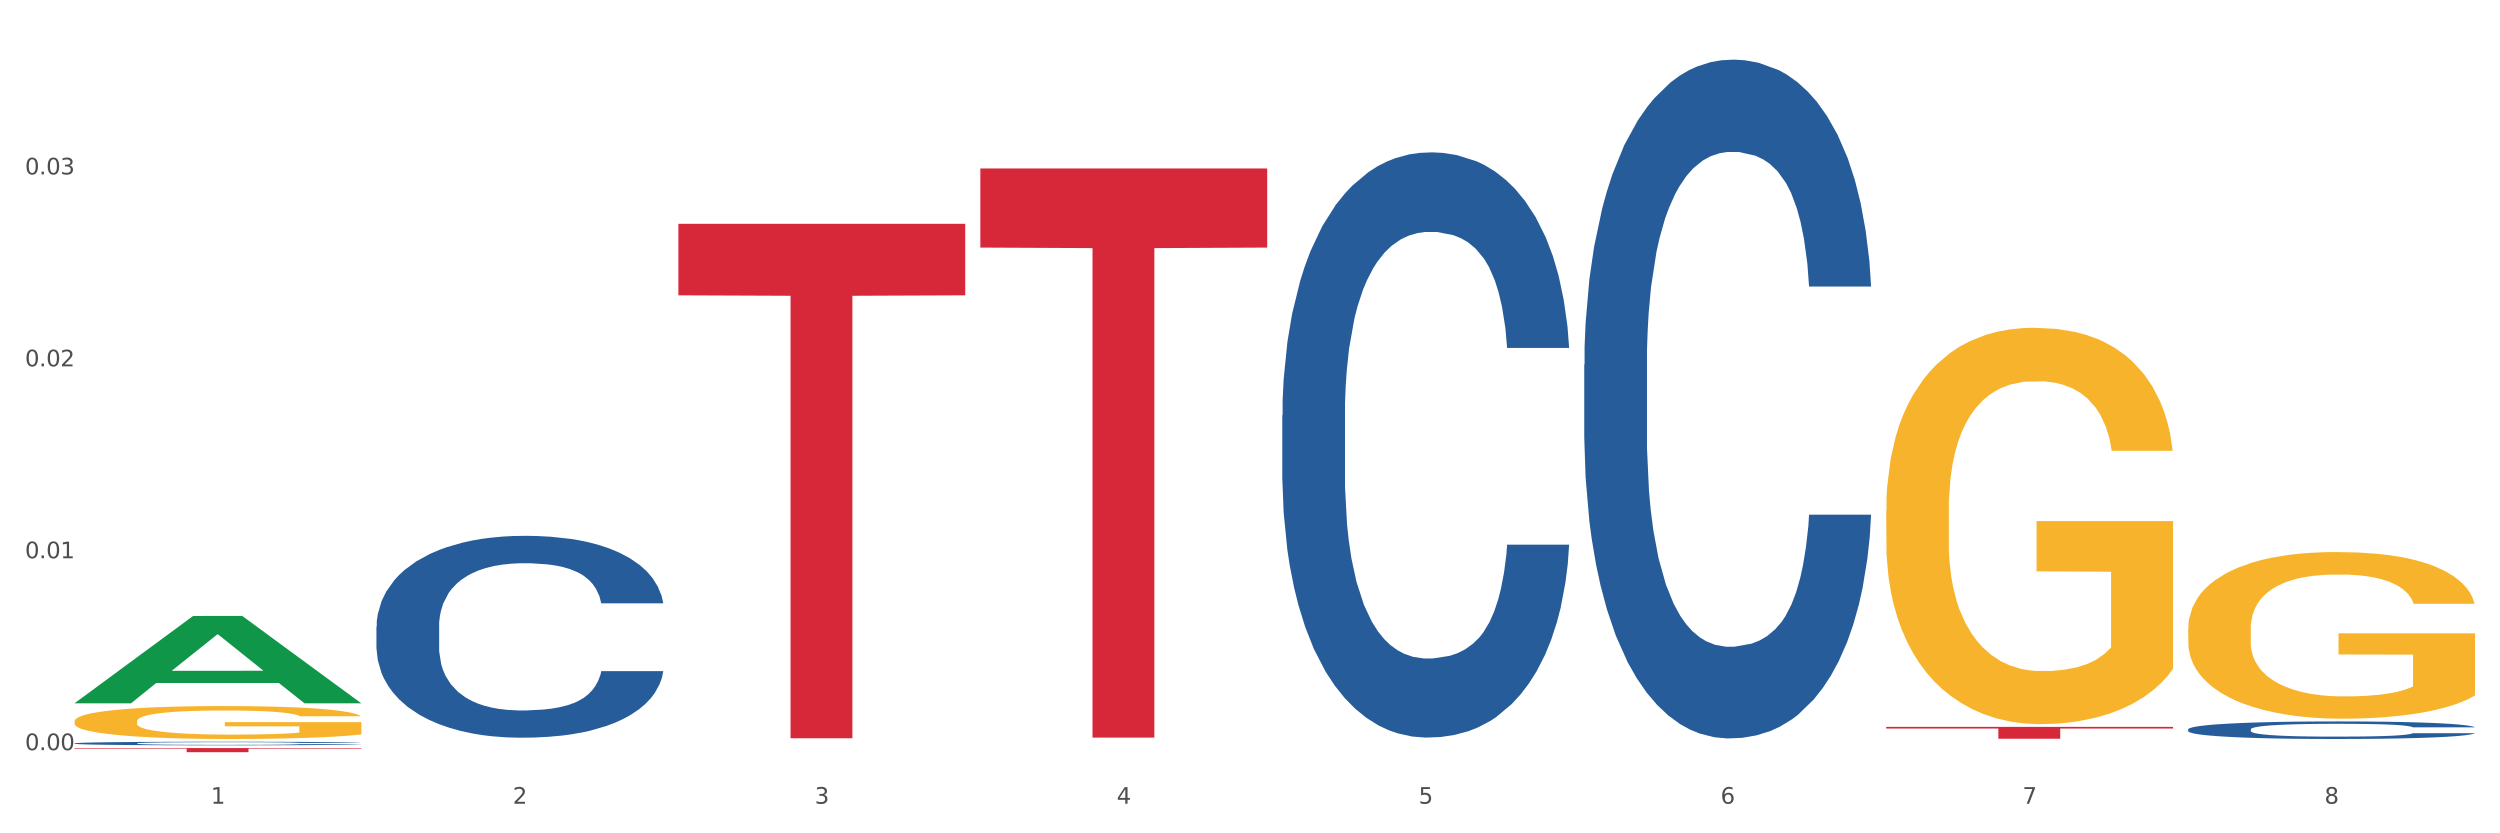 <?xml version="1.0" encoding="utf-8" standalone="no"?>
<!DOCTYPE svg PUBLIC "-//W3C//DTD SVG 1.1//EN"
  "http://www.w3.org/Graphics/SVG/1.1/DTD/svg11.dtd">
<svg xmlns:xlink="http://www.w3.org/1999/xlink" width="1080pt" height="360pt" viewBox="0 0 1080 360" xmlns="http://www.w3.org/2000/svg" version="1.1">
 <rect x="0" y="0" width="1080" height="360" fill="#333333" stroke="none"/>
 <defs>
  <style type="text/css">*{stroke-linejoin: round; stroke-linecap: butt}</style>
 </defs>
 <g id="figure_1">
  <g id="patch_1">
   <path d="M 0 360 
L 1080 360 
L 1080 0 
L 0 0 
z
" style="fill: #ffffff; stroke: #ffffff; stroke-linejoin: miter"/>
  </g>
  <g id="axes_1">
   <g id="matplotlib.axis_1">
    <g id="xtick_1">
     <g id="text_1">
      <!-- 1 -->
      <g style="fill: #4d4d4d" transform="translate(91.082 347.204) scale(0.096 -0.096)">
       <defs>
        <path id="DejaVuSans-31" d="M 794 531 
L 1825 531 
L 1825 4091 
L 703 3866 
L 703 4441 
L 1819 4666 
L 2450 4666 
L 2450 531 
L 3481 531 
L 3481 0 
L 794 0 
L 794 531 
z
" transform="scale(0.016)"/>
       </defs>
       <use xlink:href="#DejaVuSans-31"/>
      </g>
     </g>
    </g>
    <g id="xtick_2">
     <g id="text_2">
      <!-- 2 -->
      <g style="fill: #4d4d4d" transform="translate(221.525 347.204) scale(0.096 -0.096)">
       <defs>
        <path id="DejaVuSans-32" d="M 1228 531 
L 3431 531 
L 3431 0 
L 469 0 
L 469 531 
Q 828 903 1448 1529 
Q 2069 2156 2228 2338 
Q 2531 2678 2651 2914 
Q 2772 3150 2772 3378 
Q 2772 3750 2511 3984 
Q 2250 4219 1831 4219 
Q 1534 4219 1204 4116 
Q 875 4013 500 3803 
L 500 4441 
Q 881 4594 1212 4672 
Q 1544 4750 1819 4750 
Q 2544 4750 2975 4387 
Q 3406 4025 3406 3419 
Q 3406 3131 3298 2873 
Q 3191 2616 2906 2266 
Q 2828 2175 2409 1742 
Q 1991 1309 1228 531 
z
" transform="scale(0.016)"/>
       </defs>
       <use xlink:href="#DejaVuSans-32"/>
      </g>
     </g>
    </g>
    <g id="xtick_3">
     <g id="text_3">
      <!-- 3 -->
      <g style="fill: #4d4d4d" transform="translate(351.968 347.204) scale(0.096 -0.096)">
       <defs>
        <path id="DejaVuSans-33" d="M 2597 2516 
Q 3050 2419 3304 2112 
Q 3559 1806 3559 1356 
Q 3559 666 3084 287 
Q 2609 -91 1734 -91 
Q 1441 -91 1130 -33 
Q 819 25 488 141 
L 488 750 
Q 750 597 1062 519 
Q 1375 441 1716 441 
Q 2309 441 2620 675 
Q 2931 909 2931 1356 
Q 2931 1769 2642 2001 
Q 2353 2234 1838 2234 
L 1294 2234 
L 1294 2753 
L 1863 2753 
Q 2328 2753 2575 2939 
Q 2822 3125 2822 3475 
Q 2822 3834 2567 4026 
Q 2313 4219 1838 4219 
Q 1578 4219 1281 4162 
Q 984 4106 628 3988 
L 628 4550 
Q 988 4650 1302 4700 
Q 1616 4750 1894 4750 
Q 2613 4750 3031 4423 
Q 3450 4097 3450 3541 
Q 3450 3153 3228 2886 
Q 3006 2619 2597 2516 
z
" transform="scale(0.016)"/>
       </defs>
       <use xlink:href="#DejaVuSans-33"/>
      </g>
     </g>
    </g>
    <g id="xtick_4">
     <g id="text_4">
      <!-- 4 -->
      <g style="fill: #4d4d4d" transform="translate(482.412 347.204) scale(0.096 -0.096)">
       <defs>
        <path id="DejaVuSans-34" d="M 2419 4116 
L 825 1625 
L 2419 1625 
L 2419 4116 
z
M 2253 4666 
L 3047 4666 
L 3047 1625 
L 3713 1625 
L 3713 1100 
L 3047 1100 
L 3047 0 
L 2419 0 
L 2419 1100 
L 313 1100 
L 313 1709 
L 2253 4666 
z
" transform="scale(0.016)"/>
       </defs>
       <use xlink:href="#DejaVuSans-34"/>
      </g>
     </g>
    </g>
    <g id="xtick_5">
     <g id="text_5">
      <!-- 5 -->
      <g style="fill: #4d4d4d" transform="translate(612.855 347.204) scale(0.096 -0.096)">
       <defs>
        <path id="DejaVuSans-35" d="M 691 4666 
L 3169 4666 
L 3169 4134 
L 1269 4134 
L 1269 2991 
Q 1406 3038 1543 3061 
Q 1681 3084 1819 3084 
Q 2600 3084 3056 2656 
Q 3513 2228 3513 1497 
Q 3513 744 3044 326 
Q 2575 -91 1722 -91 
Q 1428 -91 1123 -41 
Q 819 9 494 109 
L 494 744 
Q 775 591 1075 516 
Q 1375 441 1709 441 
Q 2250 441 2565 725 
Q 2881 1009 2881 1497 
Q 2881 1984 2565 2268 
Q 2250 2553 1709 2553 
Q 1456 2553 1204 2497 
Q 953 2441 691 2322 
L 691 4666 
z
" transform="scale(0.016)"/>
       </defs>
       <use xlink:href="#DejaVuSans-35"/>
      </g>
     </g>
    </g>
    <g id="xtick_6">
     <g id="text_6">
      <!-- 6 -->
      <g style="fill: #4d4d4d" transform="translate(743.299 347.204) scale(0.096 -0.096)">
       <defs>
        <path id="DejaVuSans-36" d="M 2113 2584 
Q 1688 2584 1439 2293 
Q 1191 2003 1191 1497 
Q 1191 994 1439 701 
Q 1688 409 2113 409 
Q 2538 409 2786 701 
Q 3034 994 3034 1497 
Q 3034 2003 2786 2293 
Q 2538 2584 2113 2584 
z
M 3366 4563 
L 3366 3988 
Q 3128 4100 2886 4159 
Q 2644 4219 2406 4219 
Q 1781 4219 1451 3797 
Q 1122 3375 1075 2522 
Q 1259 2794 1537 2939 
Q 1816 3084 2150 3084 
Q 2853 3084 3261 2657 
Q 3669 2231 3669 1497 
Q 3669 778 3244 343 
Q 2819 -91 2113 -91 
Q 1303 -91 875 529 
Q 447 1150 447 2328 
Q 447 3434 972 4092 
Q 1497 4750 2381 4750 
Q 2619 4750 2861 4703 
Q 3103 4656 3366 4563 
z
" transform="scale(0.016)"/>
       </defs>
       <use xlink:href="#DejaVuSans-36"/>
      </g>
     </g>
    </g>
    <g id="xtick_7">
     <g id="text_7">
      <!-- 7 -->
      <g style="fill: #4d4d4d" transform="translate(873.742 347.204) scale(0.096 -0.096)">
       <defs>
        <path id="DejaVuSans-37" d="M 525 4666 
L 3525 4666 
L 3525 4397 
L 1831 0 
L 1172 0 
L 2766 4134 
L 525 4134 
L 525 4666 
z
" transform="scale(0.016)"/>
       </defs>
       <use xlink:href="#DejaVuSans-37"/>
      </g>
     </g>
    </g>
    <g id="xtick_8">
     <g id="text_8">
      <!-- 8 -->
      <g style="fill: #4d4d4d" transform="translate(1004.185 347.204) scale(0.096 -0.096)">
       <defs>
        <path id="DejaVuSans-38" d="M 2034 2216 
Q 1584 2216 1326 1975 
Q 1069 1734 1069 1313 
Q 1069 891 1326 650 
Q 1584 409 2034 409 
Q 2484 409 2743 651 
Q 3003 894 3003 1313 
Q 3003 1734 2745 1975 
Q 2488 2216 2034 2216 
z
M 1403 2484 
Q 997 2584 770 2862 
Q 544 3141 544 3541 
Q 544 4100 942 4425 
Q 1341 4750 2034 4750 
Q 2731 4750 3128 4425 
Q 3525 4100 3525 3541 
Q 3525 3141 3298 2862 
Q 3072 2584 2669 2484 
Q 3125 2378 3379 2068 
Q 3634 1759 3634 1313 
Q 3634 634 3220 271 
Q 2806 -91 2034 -91 
Q 1263 -91 848 271 
Q 434 634 434 1313 
Q 434 1759 690 2068 
Q 947 2378 1403 2484 
z
M 1172 3481 
Q 1172 3119 1398 2916 
Q 1625 2713 2034 2713 
Q 2441 2713 2670 2916 
Q 2900 3119 2900 3481 
Q 2900 3844 2670 4047 
Q 2441 4250 2034 4250 
Q 1625 4250 1398 4047 
Q 1172 3844 1172 3481 
z
" transform="scale(0.016)"/>
       </defs>
       <use xlink:href="#DejaVuSans-38"/>
      </g>
     </g>
    </g>
    <g id="xtick_9"/>
    <g id="xtick_10"/>
    <g id="xtick_11"/>
    <g id="xtick_12"/>
    <g id="xtick_13"/>
    <g id="xtick_14"/>
    <g id="xtick_15"/>
   </g>
   <g id="matplotlib.axis_2">
    <g id="ytick_1">
     <g id="text_9">
      <!-- 0.00 -->
      <g style="fill: #4d4d4d" transform="translate(10.8 324.07) scale(0.096 -0.096)">
       <defs>
        <path id="DejaVuSans-30" d="M 2034 4250 
Q 1547 4250 1301 3770 
Q 1056 3291 1056 2328 
Q 1056 1369 1301 889 
Q 1547 409 2034 409 
Q 2525 409 2770 889 
Q 3016 1369 3016 2328 
Q 3016 3291 2770 3770 
Q 2525 4250 2034 4250 
z
M 2034 4750 
Q 2819 4750 3233 4129 
Q 3647 3509 3647 2328 
Q 3647 1150 3233 529 
Q 2819 -91 2034 -91 
Q 1250 -91 836 529 
Q 422 1150 422 2328 
Q 422 3509 836 4129 
Q 1250 4750 2034 4750 
z
" transform="scale(0.016)"/>
        <path id="DejaVuSans-2e" d="M 684 794 
L 1344 794 
L 1344 0 
L 684 0 
L 684 794 
z
" transform="scale(0.016)"/>
       </defs>
       <use xlink:href="#DejaVuSans-30"/>
       <use xlink:href="#DejaVuSans-2e" transform="translate(63.623 0)"/>
       <use xlink:href="#DejaVuSans-30" transform="translate(95.41 0)"/>
       <use xlink:href="#DejaVuSans-30" transform="translate(159.033 0)"/>
      </g>
     </g>
    </g>
    <g id="ytick_2">
     <g id="text_10">
      <!-- 0.01 -->
      <g style="fill: #4d4d4d" transform="translate(10.8 241.164) scale(0.096 -0.096)">
       <use xlink:href="#DejaVuSans-30"/>
       <use xlink:href="#DejaVuSans-2e" transform="translate(63.623 0)"/>
       <use xlink:href="#DejaVuSans-30" transform="translate(95.41 0)"/>
       <use xlink:href="#DejaVuSans-31" transform="translate(159.033 0)"/>
      </g>
     </g>
    </g>
    <g id="ytick_3">
     <g id="text_11">
      <!-- 0.02 -->
      <g style="fill: #4d4d4d" transform="translate(10.8 158.257) scale(0.096 -0.096)">
       <use xlink:href="#DejaVuSans-30"/>
       <use xlink:href="#DejaVuSans-2e" transform="translate(63.623 0)"/>
       <use xlink:href="#DejaVuSans-30" transform="translate(95.41 0)"/>
       <use xlink:href="#DejaVuSans-32" transform="translate(159.033 0)"/>
      </g>
     </g>
    </g>
    <g id="ytick_4">
     <g id="text_12">
      <!-- 0.03 -->
      <g style="fill: #4d4d4d" transform="translate(10.8 75.351) scale(0.096 -0.096)">
       <use xlink:href="#DejaVuSans-30"/>
       <use xlink:href="#DejaVuSans-2e" transform="translate(63.623 0)"/>
       <use xlink:href="#DejaVuSans-30" transform="translate(95.41 0)"/>
       <use xlink:href="#DejaVuSans-33" transform="translate(159.033 0)"/>
      </g>
     </g>
    </g>
    <g id="ytick_5"/>
    <g id="ytick_6"/>
    <g id="ytick_7"/>
    <g id="ytick_8"/>
   </g>
   <g id="PolyCollection_1">
    <path d="M 32.175 303.773 
L 32.303 303.738 
L 83.404 266.106 
L 104.611 266.071 
L 156.096 303.844 
L 131.567 303.844 
L 120.453 295.048 
L 67.691 295.048 
L 67.307 295.19 
L 56.576 303.844 
L 32.175 303.844 
L 32.175 303.773 
L 74.334 289.799 
L 113.81 289.763 
L 94.263 274.122 
L 94.008 274.051 
L 93.752 274.157 
L 74.206 289.763 
L 74.334 289.799 
L 32.175 303.773 
z
" clip-path="url(#p9249bb33a8)" style="fill: #109648"/>
    <path d="M 423.505 72.79 
L 547.426 72.79 
L 547.426 106.954 
L 498.68 107.185 
L 498.68 318.631 
L 471.958 318.631 
L 471.958 107.185 
L 423.505 106.954 
L 423.505 73.021 
L 423.505 72.79 
z
" clip-path="url(#p9249bb33a8)" style="fill: #d62839"/>
    <path d="M 814.835 314.004 
L 938.757 314.004 
L 938.757 314.716 
L 890.01 314.72 
L 890.01 319.122 
L 863.288 319.122 
L 863.288 314.72 
L 814.835 314.716 
L 814.835 314.009 
L 814.835 314.004 
z
" clip-path="url(#p9249bb33a8)" style="fill: #d62839"/>
    <path d="M 945.279 315.067 
L 945.425 315.06 
L 945.425 314.866 
L 945.865 314.602 
L 947.476 314.117 
L 949.527 313.75 
L 953.042 313.321 
L 954.946 313.14 
L 957.437 312.94 
L 962.563 312.614 
L 968.422 312.337 
L 972.524 312.184 
L 975.6 312.087 
L 982.484 311.914 
L 986.439 311.838 
L 990.541 311.776 
L 994.056 311.734 
L 999.915 311.686 
L 1004.603 311.665 
L 1010.022 311.658 
L 1014.563 311.665 
L 1020.569 311.693 
L 1029.358 311.776 
L 1032.727 311.824 
L 1037.268 311.907 
L 1041.955 312.018 
L 1045.763 312.129 
L 1050.158 312.288 
L 1054.699 312.496 
L 1059.093 312.759 
L 1062.169 313.002 
L 1064.659 313.258 
L 1066.856 313.57 
L 1068.468 313.91 
L 1069.2 314.194 
L 1042.394 314.194 
L 1041.662 313.937 
L 1040.197 313.66 
L 1038.732 313.473 
L 1037.121 313.321 
L 1034.631 313.147 
L 1032.434 313.037 
L 1028.772 312.905 
L 1025.403 312.822 
L 1022.62 312.773 
L 1019.251 312.732 
L 1012.073 312.69 
L 1006.946 312.69 
L 1003.724 312.704 
L 999.769 312.739 
L 996.4 312.787 
L 992.445 312.87 
L 989.369 312.96 
L 986.293 313.078 
L 984.535 313.161 
L 981.899 313.314 
L 980.141 313.438 
L 977.797 313.653 
L 976.479 313.806 
L 974.135 314.2 
L 973.11 314.491 
L 972.67 314.692 
L 972.377 314.914 
L 972.377 315.995 
L 973.256 316.48 
L 973.989 316.688 
L 975.16 316.923 
L 977.358 317.228 
L 980.58 317.526 
L 983.949 317.741 
L 986.732 317.872 
L 989.369 317.969 
L 992.006 318.046 
L 995.228 318.115 
L 997.865 318.156 
L 1001.82 318.198 
L 1006.507 318.219 
L 1010.169 318.219 
L 1017.639 318.184 
L 1021.008 318.15 
L 1024.231 318.101 
L 1027.746 318.025 
L 1030.53 317.942 
L 1032.141 317.879 
L 1034.777 317.748 
L 1036.828 317.609 
L 1038.586 317.45 
L 1039.758 317.311 
L 1041.076 317.103 
L 1042.101 316.868 
L 1042.394 316.743 
L 1069.2 316.743 
L 1068.614 316.993 
L 1067.589 317.235 
L 1065.538 317.561 
L 1063.927 317.748 
L 1061.437 317.976 
L 1058.8 318.17 
L 1055.138 318.385 
L 1051.769 318.544 
L 1048.254 318.683 
L 1044.445 318.808 
L 1037.561 318.981 
L 1035.07 319.029 
L 1029.797 319.113 
L 1025.696 319.161 
L 1019.69 319.21 
L 1013.538 319.237 
L 1007.093 319.244 
L 1001.38 319.23 
L 995.082 319.189 
L 991.127 319.147 
L 986.732 319.085 
L 981.606 318.988 
L 976.772 318.87 
L 972.231 318.732 
L 967.983 318.572 
L 964.028 318.392 
L 958.901 318.094 
L 955.093 317.803 
L 952.31 317.533 
L 950.406 317.304 
L 948.501 317.013 
L 947.476 316.812 
L 945.865 316.327 
L 945.279 315.877 
L 945.279 315.067 
z
" clip-path="url(#p9249bb33a8)" style="fill: #255c99"/>
    <path d="M 684.392 157.522 
L 684.538 157.254 
L 684.538 149.755 
L 684.978 139.579 
L 686.589 120.832 
L 688.64 106.638 
L 692.155 90.034 
L 694.06 83.071 
L 696.55 75.304 
L 701.677 62.717 
L 707.536 52.005 
L 711.637 46.113 
L 714.713 42.364 
L 721.598 35.668 
L 725.553 32.723 
L 729.654 30.312 
L 733.169 28.705 
L 739.029 26.831 
L 743.716 26.027 
L 749.136 25.759 
L 753.677 26.027 
L 759.682 27.099 
L 768.471 30.312 
L 771.84 32.187 
L 776.381 35.401 
L 781.068 39.686 
L 784.877 43.971 
L 789.271 50.13 
L 793.812 58.164 
L 798.206 68.341 
L 801.282 77.715 
L 803.772 87.624 
L 805.97 99.675 
L 807.581 112.798 
L 808.313 123.778 
L 781.508 123.778 
L 780.775 113.869 
L 779.31 103.157 
L 777.846 95.926 
L 776.234 90.034 
L 773.744 83.339 
L 771.547 79.054 
L 767.885 73.965 
L 764.516 70.752 
L 761.733 68.877 
L 758.364 67.27 
L 751.186 65.663 
L 746.06 65.663 
L 742.837 66.199 
L 738.882 67.538 
L 735.513 69.413 
L 731.558 72.626 
L 728.482 76.108 
L 725.406 80.661 
L 723.648 83.874 
L 721.012 89.766 
L 719.254 94.587 
L 716.91 102.889 
L 715.592 108.781 
L 713.248 124.046 
L 712.223 135.294 
L 711.784 143.06 
L 711.491 151.63 
L 711.491 193.409 
L 712.369 212.155 
L 713.102 220.189 
L 714.274 229.295 
L 716.471 241.079 
L 719.693 252.594 
L 723.062 260.897 
L 725.846 265.985 
L 728.482 269.734 
L 731.119 272.68 
L 734.341 275.358 
L 736.978 276.965 
L 740.933 278.572 
L 745.62 279.375 
L 749.282 279.375 
L 756.753 278.036 
L 760.122 276.697 
L 763.344 274.823 
L 766.86 271.877 
L 769.643 268.663 
L 771.254 266.253 
L 773.891 261.164 
L 775.941 255.808 
L 777.699 249.649 
L 778.871 244.292 
L 780.189 236.258 
L 781.215 227.153 
L 781.508 222.332 
L 808.313 222.332 
L 807.727 231.973 
L 806.702 241.346 
L 804.651 253.934 
L 803.04 261.164 
L 800.55 270.002 
L 797.913 277.501 
L 794.251 285.803 
L 790.882 291.963 
L 787.367 297.319 
L 783.558 302.139 
L 776.674 308.835 
L 774.184 310.709 
L 768.91 313.923 
L 764.809 315.798 
L 758.803 317.672 
L 752.651 318.744 
L 746.206 319.011 
L 740.493 318.476 
L 734.195 316.869 
L 730.24 315.262 
L 725.846 312.852 
L 720.719 309.102 
L 715.885 304.55 
L 711.344 299.193 
L 707.096 293.034 
L 703.141 286.071 
L 698.015 274.555 
L 694.206 263.307 
L 691.423 252.862 
L 689.519 244.025 
L 687.615 232.777 
L 686.589 225.01 
L 684.978 206.263 
L 684.392 188.856 
L 684.392 157.522 
z
" clip-path="url(#p9249bb33a8)" style="fill: #255c99"/>
    <path d="M 553.949 179.414 
L 554.095 179.183 
L 554.095 172.718 
L 554.535 163.944 
L 556.146 147.782 
L 558.196 135.544 
L 561.712 121.229 
L 563.616 115.226 
L 566.106 108.53 
L 571.233 97.678 
L 577.092 88.442 
L 581.194 83.363 
L 584.27 80.13 
L 591.154 74.358 
L 595.109 71.818 
L 599.211 69.74 
L 602.726 68.355 
L 608.585 66.738 
L 613.273 66.046 
L 618.692 65.815 
L 623.233 66.046 
L 629.239 66.969 
L 638.028 69.74 
L 641.397 71.356 
L 645.937 74.127 
L 650.625 77.821 
L 654.433 81.515 
L 658.828 86.826 
L 663.368 93.753 
L 667.763 102.527 
L 670.839 110.608 
L 673.329 119.151 
L 675.526 129.541 
L 677.137 140.855 
L 677.87 150.321 
L 651.064 150.321 
L 650.332 141.778 
L 648.867 132.543 
L 647.402 126.309 
L 645.791 121.229 
L 643.301 115.457 
L 641.104 111.762 
L 637.442 107.375 
L 634.073 104.605 
L 631.289 102.988 
L 627.92 101.603 
L 620.743 100.218 
L 615.616 100.218 
L 612.394 100.68 
L 608.439 101.834 
L 605.07 103.45 
L 601.115 106.221 
L 598.039 109.223 
L 594.963 113.148 
L 593.205 115.918 
L 590.568 120.998 
L 588.811 125.154 
L 586.467 132.312 
L 585.149 137.391 
L 582.805 150.552 
L 581.78 160.25 
L 581.34 166.946 
L 581.047 174.334 
L 581.047 210.354 
L 581.926 226.516 
L 582.658 233.443 
L 583.83 241.293 
L 586.027 251.452 
L 589.25 261.381 
L 592.619 268.539 
L 595.402 272.926 
L 598.039 276.158 
L 600.675 278.698 
L 603.898 281.007 
L 606.535 282.392 
L 610.489 283.777 
L 615.177 284.47 
L 618.839 284.47 
L 626.309 283.316 
L 629.678 282.161 
L 632.901 280.545 
L 636.416 278.005 
L 639.199 275.234 
L 640.811 273.156 
L 643.447 268.769 
L 645.498 264.152 
L 647.256 258.841 
L 648.428 254.223 
L 649.746 247.296 
L 650.771 239.446 
L 651.064 235.29 
L 677.87 235.29 
L 677.284 243.602 
L 676.259 251.683 
L 674.208 262.535 
L 672.597 268.769 
L 670.106 276.389 
L 667.47 282.854 
L 663.808 290.012 
L 660.439 295.322 
L 656.923 299.94 
L 653.115 304.096 
L 646.23 309.868 
L 643.74 311.485 
L 638.467 314.255 
L 634.366 315.872 
L 628.36 317.488 
L 622.208 318.411 
L 615.763 318.642 
L 610.05 318.18 
L 603.751 316.795 
L 599.797 315.41 
L 595.402 313.332 
L 590.275 310.099 
L 585.442 306.174 
L 580.901 301.556 
L 576.653 296.246 
L 572.698 290.242 
L 567.571 280.314 
L 563.763 270.617 
L 560.98 261.612 
L 559.075 253.992 
L 557.171 244.295 
L 556.146 237.599 
L 554.535 221.436 
L 553.949 206.428 
L 553.949 179.414 
z
" clip-path="url(#p9249bb33a8)" style="fill: #255c99"/>
    <path d="M 293.062 96.687 
L 416.983 96.687 
L 416.983 127.572 
L 368.237 127.781 
L 368.237 318.937 
L 341.514 318.937 
L 341.514 127.781 
L 293.062 127.572 
L 293.062 96.895 
L 293.062 96.687 
z
" clip-path="url(#p9249bb33a8)" style="fill: #d62839"/>
    <path d="M 32.175 321.124 
L 32.321 321.123 
L 32.321 321.083 
L 32.761 321.029 
L 34.372 320.929 
L 36.423 320.853 
L 39.938 320.765 
L 41.843 320.728 
L 44.333 320.687 
L 49.46 320.62 
L 55.319 320.563 
L 59.42 320.531 
L 62.496 320.511 
L 69.381 320.476 
L 73.336 320.46 
L 77.437 320.447 
L 80.953 320.439 
L 86.812 320.429 
L 91.499 320.424 
L 96.919 320.423 
L 101.46 320.424 
L 107.465 320.43 
L 116.254 320.447 
L 119.623 320.457 
L 124.164 320.474 
L 128.851 320.497 
L 132.66 320.52 
L 137.054 320.553 
L 141.595 320.595 
L 145.989 320.65 
L 149.065 320.699 
L 151.555 320.752 
L 153.753 320.816 
L 155.364 320.886 
L 156.096 320.945 
L 129.291 320.945 
L 128.558 320.892 
L 127.093 320.835 
L 125.629 320.796 
L 124.017 320.765 
L 121.527 320.729 
L 119.33 320.707 
L 115.668 320.679 
L 112.299 320.662 
L 109.516 320.652 
L 106.147 320.644 
L 98.969 320.635 
L 93.843 320.635 
L 90.62 320.638 
L 86.665 320.645 
L 83.296 320.655 
L 79.341 320.672 
L 76.265 320.691 
L 73.189 320.715 
L 71.431 320.732 
L 68.795 320.764 
L 67.037 320.789 
L 64.693 320.833 
L 63.375 320.865 
L 61.031 320.946 
L 60.006 321.006 
L 59.567 321.047 
L 59.274 321.093 
L 59.274 321.315 
L 60.152 321.415 
L 60.885 321.458 
L 62.057 321.506 
L 64.254 321.569 
L 67.476 321.63 
L 70.845 321.674 
L 73.629 321.702 
L 76.265 321.721 
L 78.902 321.737 
L 82.124 321.751 
L 84.761 321.76 
L 88.716 321.769 
L 93.403 321.773 
L 97.065 321.773 
L 104.536 321.766 
L 107.905 321.759 
L 111.127 321.749 
L 114.643 321.733 
L 117.426 321.716 
L 119.037 321.703 
L 121.674 321.676 
L 123.724 321.647 
L 125.482 321.615 
L 126.654 321.586 
L 127.972 321.543 
L 128.998 321.495 
L 129.291 321.469 
L 156.096 321.469 
L 155.51 321.52 
L 154.485 321.57 
L 152.434 321.637 
L 150.823 321.676 
L 148.333 321.723 
L 145.696 321.763 
L 142.034 321.807 
L 138.665 321.84 
L 135.15 321.868 
L 131.341 321.894 
L 124.457 321.93 
L 121.967 321.94 
L 116.693 321.957 
L 112.592 321.967 
L 106.586 321.977 
L 100.434 321.982 
L 93.989 321.984 
L 88.276 321.981 
L 81.978 321.972 
L 78.023 321.964 
L 73.629 321.951 
L 68.502 321.931 
L 63.668 321.907 
L 59.127 321.878 
L 54.879 321.845 
L 50.924 321.808 
L 45.798 321.747 
L 41.989 321.687 
L 39.206 321.632 
L 37.302 321.585 
L 35.398 321.525 
L 34.372 321.483 
L 32.761 321.384 
L 32.175 321.291 
L 32.175 321.124 
z
" clip-path="url(#p9249bb33a8)" style="fill: #255c99"/>
    <path d="M 32.175 311.594 
L 32.321 311.581 
L 32.321 311.114 
L 32.614 310.711 
L 34.077 309.737 
L 36.272 308.932 
L 37.881 308.503 
L 39.49 308.153 
L 41.392 307.802 
L 43.733 307.438 
L 47.976 306.906 
L 50.61 306.633 
L 53.828 306.347 
L 59.681 305.932 
L 63.923 305.698 
L 68.313 305.503 
L 75.482 305.269 
L 80.163 305.165 
L 85.138 305.088 
L 91.136 305.036 
L 95.672 305.023 
L 105.621 305.062 
L 114.106 305.178 
L 118.203 305.269 
L 123.47 305.425 
L 126.25 305.529 
L 130.785 305.737 
L 135.467 306.01 
L 138.686 306.243 
L 143.514 306.685 
L 147.172 307.127 
L 150.537 307.672 
L 152.292 308.049 
L 153.609 308.399 
L 154.779 308.802 
L 155.95 309.438 
L 129.615 309.438 
L 128.591 308.984 
L 126.981 308.555 
L 124.64 308.14 
L 122.592 307.88 
L 119.081 307.555 
L 115.862 307.347 
L 112.497 307.192 
L 108.4 307.062 
L 105.182 306.997 
L 100.646 306.945 
L 91.722 306.958 
L 85.723 307.062 
L 81.626 307.192 
L 78.993 307.308 
L 76.652 307.438 
L 74.019 307.62 
L 70.946 307.893 
L 68.752 308.14 
L 66.557 308.451 
L 64.801 308.763 
L 63.192 309.127 
L 61.875 309.516 
L 60.851 309.919 
L 59.973 310.413 
L 59.242 311.231 
L 59.242 313.01 
L 59.534 313.413 
L 60.266 313.945 
L 61.144 314.348 
L 62.607 314.828 
L 63.923 315.153 
L 66.411 315.621 
L 69.19 316.01 
L 71.385 316.257 
L 73.58 316.465 
L 77.384 316.751 
L 81.626 316.984 
L 85.284 317.127 
L 90.259 317.257 
L 93.624 317.309 
L 96.55 317.335 
L 103.719 317.335 
L 108.839 317.296 
L 114.545 317.205 
L 118.934 317.088 
L 122.592 316.945 
L 126.689 316.712 
L 129.322 316.491 
L 129.322 313.776 
L 97.135 313.763 
L 97.135 311.958 
L 156.096 311.958 
L 156.096 317.257 
L 153.609 317.53 
L 150.829 317.777 
L 147.903 317.997 
L 143.514 318.27 
L 138.247 318.53 
L 133.565 318.712 
L 128.591 318.868 
L 122.738 319.01 
L 115.131 319.14 
L 110.449 319.192 
L 104.596 319.231 
L 97.72 319.244 
L 91.722 319.218 
L 85.869 319.153 
L 79.724 319.036 
L 73.726 318.868 
L 69.19 318.699 
L 64.655 318.491 
L 59.827 318.218 
L 56.023 317.958 
L 53.097 317.725 
L 49.878 317.426 
L 46.367 317.036 
L 43.733 316.686 
L 41.392 316.322 
L 38.905 315.854 
L 37.149 315.452 
L 35.394 314.945 
L 34.37 314.569 
L 33.199 313.984 
L 32.321 313.166 
L 32.175 311.594 
z
" clip-path="url(#p9249bb33a8)" style="fill: #f7b32b"/>
    <path d="M 162.618 270.663 
L 162.765 270.584 
L 162.765 268.353 
L 163.204 265.326 
L 164.816 259.75 
L 166.866 255.529 
L 170.382 250.59 
L 172.286 248.519 
L 174.776 246.209 
L 179.903 242.465 
L 185.762 239.279 
L 189.863 237.526 
L 192.94 236.411 
L 199.824 234.419 
L 203.779 233.543 
L 207.88 232.826 
L 211.396 232.348 
L 217.255 231.791 
L 221.942 231.552 
L 227.362 231.472 
L 231.903 231.552 
L 237.909 231.87 
L 246.697 232.826 
L 250.066 233.384 
L 254.607 234.34 
L 259.295 235.614 
L 263.103 236.889 
L 267.497 238.721 
L 272.038 241.111 
L 276.433 244.138 
L 279.509 246.926 
L 281.999 249.873 
L 284.196 253.458 
L 285.807 257.361 
L 286.54 260.627 
L 259.734 260.627 
L 259.002 257.679 
L 257.537 254.493 
L 256.072 252.342 
L 254.461 250.59 
L 251.971 248.598 
L 249.773 247.324 
L 246.111 245.81 
L 242.742 244.855 
L 239.959 244.297 
L 236.59 243.819 
L 229.413 243.341 
L 224.286 243.341 
L 221.064 243.5 
L 217.109 243.899 
L 213.74 244.456 
L 209.785 245.412 
L 206.709 246.448 
L 203.633 247.802 
L 201.875 248.758 
L 199.238 250.51 
L 197.48 251.944 
L 195.137 254.413 
L 193.818 256.166 
L 191.475 260.706 
L 190.449 264.052 
L 190.01 266.362 
L 189.717 268.911 
L 189.717 281.337 
L 190.596 286.913 
L 191.328 289.303 
L 192.5 292.011 
L 194.697 295.516 
L 197.92 298.942 
L 201.289 301.411 
L 204.072 302.925 
L 206.709 304.04 
L 209.345 304.916 
L 212.568 305.713 
L 215.204 306.19 
L 219.159 306.668 
L 223.847 306.907 
L 227.509 306.907 
L 234.979 306.509 
L 238.348 306.111 
L 241.571 305.553 
L 245.086 304.677 
L 247.869 303.721 
L 249.48 303.004 
L 252.117 301.491 
L 254.168 299.898 
L 255.926 298.065 
L 257.097 296.472 
L 258.416 294.083 
L 259.441 291.374 
L 259.734 289.94 
L 286.54 289.94 
L 285.954 292.808 
L 284.928 295.596 
L 282.878 299.34 
L 281.266 301.491 
L 278.776 304.119 
L 276.14 306.35 
L 272.478 308.819 
L 269.109 310.651 
L 265.593 312.244 
L 261.785 313.678 
L 254.9 315.67 
L 252.41 316.227 
L 247.137 317.183 
L 243.035 317.741 
L 237.03 318.298 
L 230.878 318.617 
L 224.433 318.697 
L 218.72 318.537 
L 212.421 318.059 
L 208.466 317.581 
L 204.072 316.864 
L 198.945 315.749 
L 194.111 314.395 
L 189.571 312.802 
L 185.323 310.97 
L 181.368 308.899 
L 176.241 305.474 
L 172.432 302.128 
L 169.649 299.021 
L 167.745 296.393 
L 165.841 293.047 
L 164.816 290.737 
L 163.204 285.161 
L 162.618 279.983 
L 162.618 270.663 
z
" clip-path="url(#p9249bb33a8)" style="fill: #255c99"/>
    <path d="M 32.175 323.162 
L 156.096 323.162 
L 156.096 323.411 
L 107.35 323.412 
L 107.35 324.95 
L 80.628 324.95 
L 80.628 323.412 
L 32.175 323.411 
L 32.175 323.164 
L 32.175 323.162 
z
" clip-path="url(#p9249bb33a8)" style="fill: #d62839"/>
    <path d="M 814.835 220.719 
L 814.982 220.562 
L 814.982 214.933 
L 815.274 210.085 
L 816.737 198.357 
L 818.932 188.661 
L 820.541 183.501 
L 822.151 179.278 
L 824.053 175.056 
L 826.394 170.678 
L 830.636 164.266 
L 833.27 160.982 
L 836.489 157.542 
L 842.341 152.538 
L 846.584 149.723 
L 850.973 147.377 
L 858.142 144.562 
L 862.824 143.311 
L 867.798 142.373 
L 873.797 141.748 
L 878.332 141.591 
L 888.281 142.06 
L 896.767 143.468 
L 900.863 144.562 
L 906.13 146.439 
L 908.91 147.69 
L 913.446 150.192 
L 918.127 153.476 
L 921.346 156.291 
L 926.174 161.608 
L 929.832 166.925 
L 933.197 173.492 
L 934.953 178.027 
L 936.269 182.25 
L 937.44 187.097 
L 938.61 194.76 
L 912.275 194.76 
L 911.251 189.287 
L 909.642 184.126 
L 907.301 179.122 
L 905.253 175.995 
L 901.741 172.085 
L 898.522 169.583 
L 895.157 167.706 
L 891.061 166.143 
L 887.842 165.361 
L 883.307 164.735 
L 874.382 164.892 
L 868.383 166.143 
L 864.287 167.706 
L 861.653 169.114 
L 859.312 170.678 
L 856.679 172.867 
L 853.606 176.151 
L 851.412 179.122 
L 849.217 182.875 
L 847.462 186.628 
L 845.852 191.007 
L 844.536 195.698 
L 843.511 200.546 
L 842.634 206.488 
L 841.902 216.34 
L 841.902 237.764 
L 842.195 242.612 
L 842.926 249.023 
L 843.804 253.871 
L 845.267 259.657 
L 846.584 263.566 
L 849.071 269.196 
L 851.851 273.887 
L 854.045 276.859 
L 856.24 279.361 
L 860.044 282.801 
L 864.287 285.616 
L 867.944 287.336 
L 872.919 288.9 
L 876.284 289.525 
L 879.21 289.838 
L 886.379 289.838 
L 891.5 289.369 
L 897.206 288.274 
L 901.595 286.867 
L 905.253 285.147 
L 909.349 282.332 
L 911.983 279.673 
L 911.983 246.99 
L 879.795 246.834 
L 879.795 225.097 
L 938.757 225.097 
L 938.757 288.9 
L 936.269 292.184 
L 933.49 295.155 
L 930.563 297.813 
L 926.174 301.097 
L 920.907 304.225 
L 916.225 306.414 
L 911.251 308.291 
L 905.399 310.011 
L 897.791 311.575 
L 893.109 312.2 
L 887.257 312.669 
L 880.38 312.826 
L 874.382 312.513 
L 868.53 311.731 
L 862.385 310.324 
L 856.386 308.291 
L 851.851 306.258 
L 847.315 303.756 
L 842.487 300.472 
L 838.683 297.344 
L 835.757 294.529 
L 832.538 290.933 
L 829.027 286.241 
L 826.394 282.019 
L 824.053 277.641 
L 821.565 272.011 
L 819.81 267.163 
L 818.054 261.064 
L 817.03 256.529 
L 815.86 249.492 
L 814.982 239.641 
L 814.835 220.719 
z
" clip-path="url(#p9249bb33a8)" style="fill: #f7b32b"/>
    <path d="M 945.279 271.752 
L 945.425 271.686 
L 945.425 269.319 
L 945.718 267.28 
L 947.181 262.349 
L 949.375 258.273 
L 950.985 256.103 
L 952.594 254.327 
L 954.496 252.552 
L 956.837 250.711 
L 961.08 248.015 
L 963.713 246.635 
L 966.932 245.188 
L 972.784 243.084 
L 977.027 241.9 
L 981.416 240.914 
L 988.585 239.731 
L 993.267 239.205 
L 998.242 238.81 
L 1004.24 238.547 
L 1008.776 238.481 
L 1018.724 238.679 
L 1027.21 239.27 
L 1031.307 239.731 
L 1036.574 240.52 
L 1039.354 241.046 
L 1043.889 242.098 
L 1048.571 243.478 
L 1051.79 244.662 
L 1056.618 246.898 
L 1060.275 249.133 
L 1063.64 251.895 
L 1065.396 253.801 
L 1066.713 255.577 
L 1067.883 257.615 
L 1069.054 260.837 
L 1042.719 260.837 
L 1041.694 258.536 
L 1040.085 256.366 
L 1037.744 254.262 
L 1035.696 252.947 
L 1032.185 251.303 
L 1028.966 250.251 
L 1025.601 249.462 
L 1021.504 248.804 
L 1018.285 248.476 
L 1013.75 248.213 
L 1004.825 248.278 
L 998.827 248.804 
L 994.73 249.462 
L 992.097 250.054 
L 989.756 250.711 
L 987.122 251.632 
L 984.05 253.012 
L 981.855 254.262 
L 979.661 255.84 
L 977.905 257.418 
L 976.296 259.259 
L 974.979 261.231 
L 973.955 263.27 
L 973.077 265.768 
L 972.345 269.911 
L 972.345 278.918 
L 972.638 280.957 
L 973.37 283.653 
L 974.247 285.691 
L 975.71 288.124 
L 977.027 289.767 
L 979.514 292.135 
L 982.294 294.107 
L 984.489 295.356 
L 986.683 296.408 
L 990.487 297.855 
L 994.73 299.038 
L 998.388 299.762 
L 1003.362 300.419 
L 1006.727 300.682 
L 1009.653 300.814 
L 1016.822 300.814 
L 1021.943 300.616 
L 1027.649 300.156 
L 1032.038 299.564 
L 1035.696 298.841 
L 1039.792 297.658 
L 1042.426 296.54 
L 1042.426 282.798 
L 1010.239 282.732 
L 1010.239 273.593 
L 1069.2 273.593 
L 1069.2 300.419 
L 1066.713 301.8 
L 1063.933 303.049 
L 1061.007 304.167 
L 1056.618 305.548 
L 1051.351 306.863 
L 1046.669 307.783 
L 1041.694 308.572 
L 1035.842 309.296 
L 1028.234 309.953 
L 1023.553 310.216 
L 1017.7 310.413 
L 1010.824 310.479 
L 1004.825 310.348 
L 998.973 310.019 
L 992.828 309.427 
L 986.83 308.572 
L 982.294 307.718 
L 977.759 306.666 
L 972.931 305.285 
L 969.127 303.97 
L 966.201 302.786 
L 962.982 301.274 
L 959.47 299.301 
L 956.837 297.526 
L 954.496 295.685 
L 952.009 293.318 
L 950.253 291.28 
L 948.498 288.715 
L 947.473 286.809 
L 946.303 283.85 
L 945.425 279.708 
L 945.279 271.752 
z
" clip-path="url(#p9249bb33a8)" style="fill: #f7b32b"/>
   </g>
  </g>
 </g>
 <defs>
  <clipPath id="p9249bb33a8">
   <rect x="32.175" y="10.8" width="1037.025" height="329.109"/>
  </clipPath>
 </defs>
</svg>
